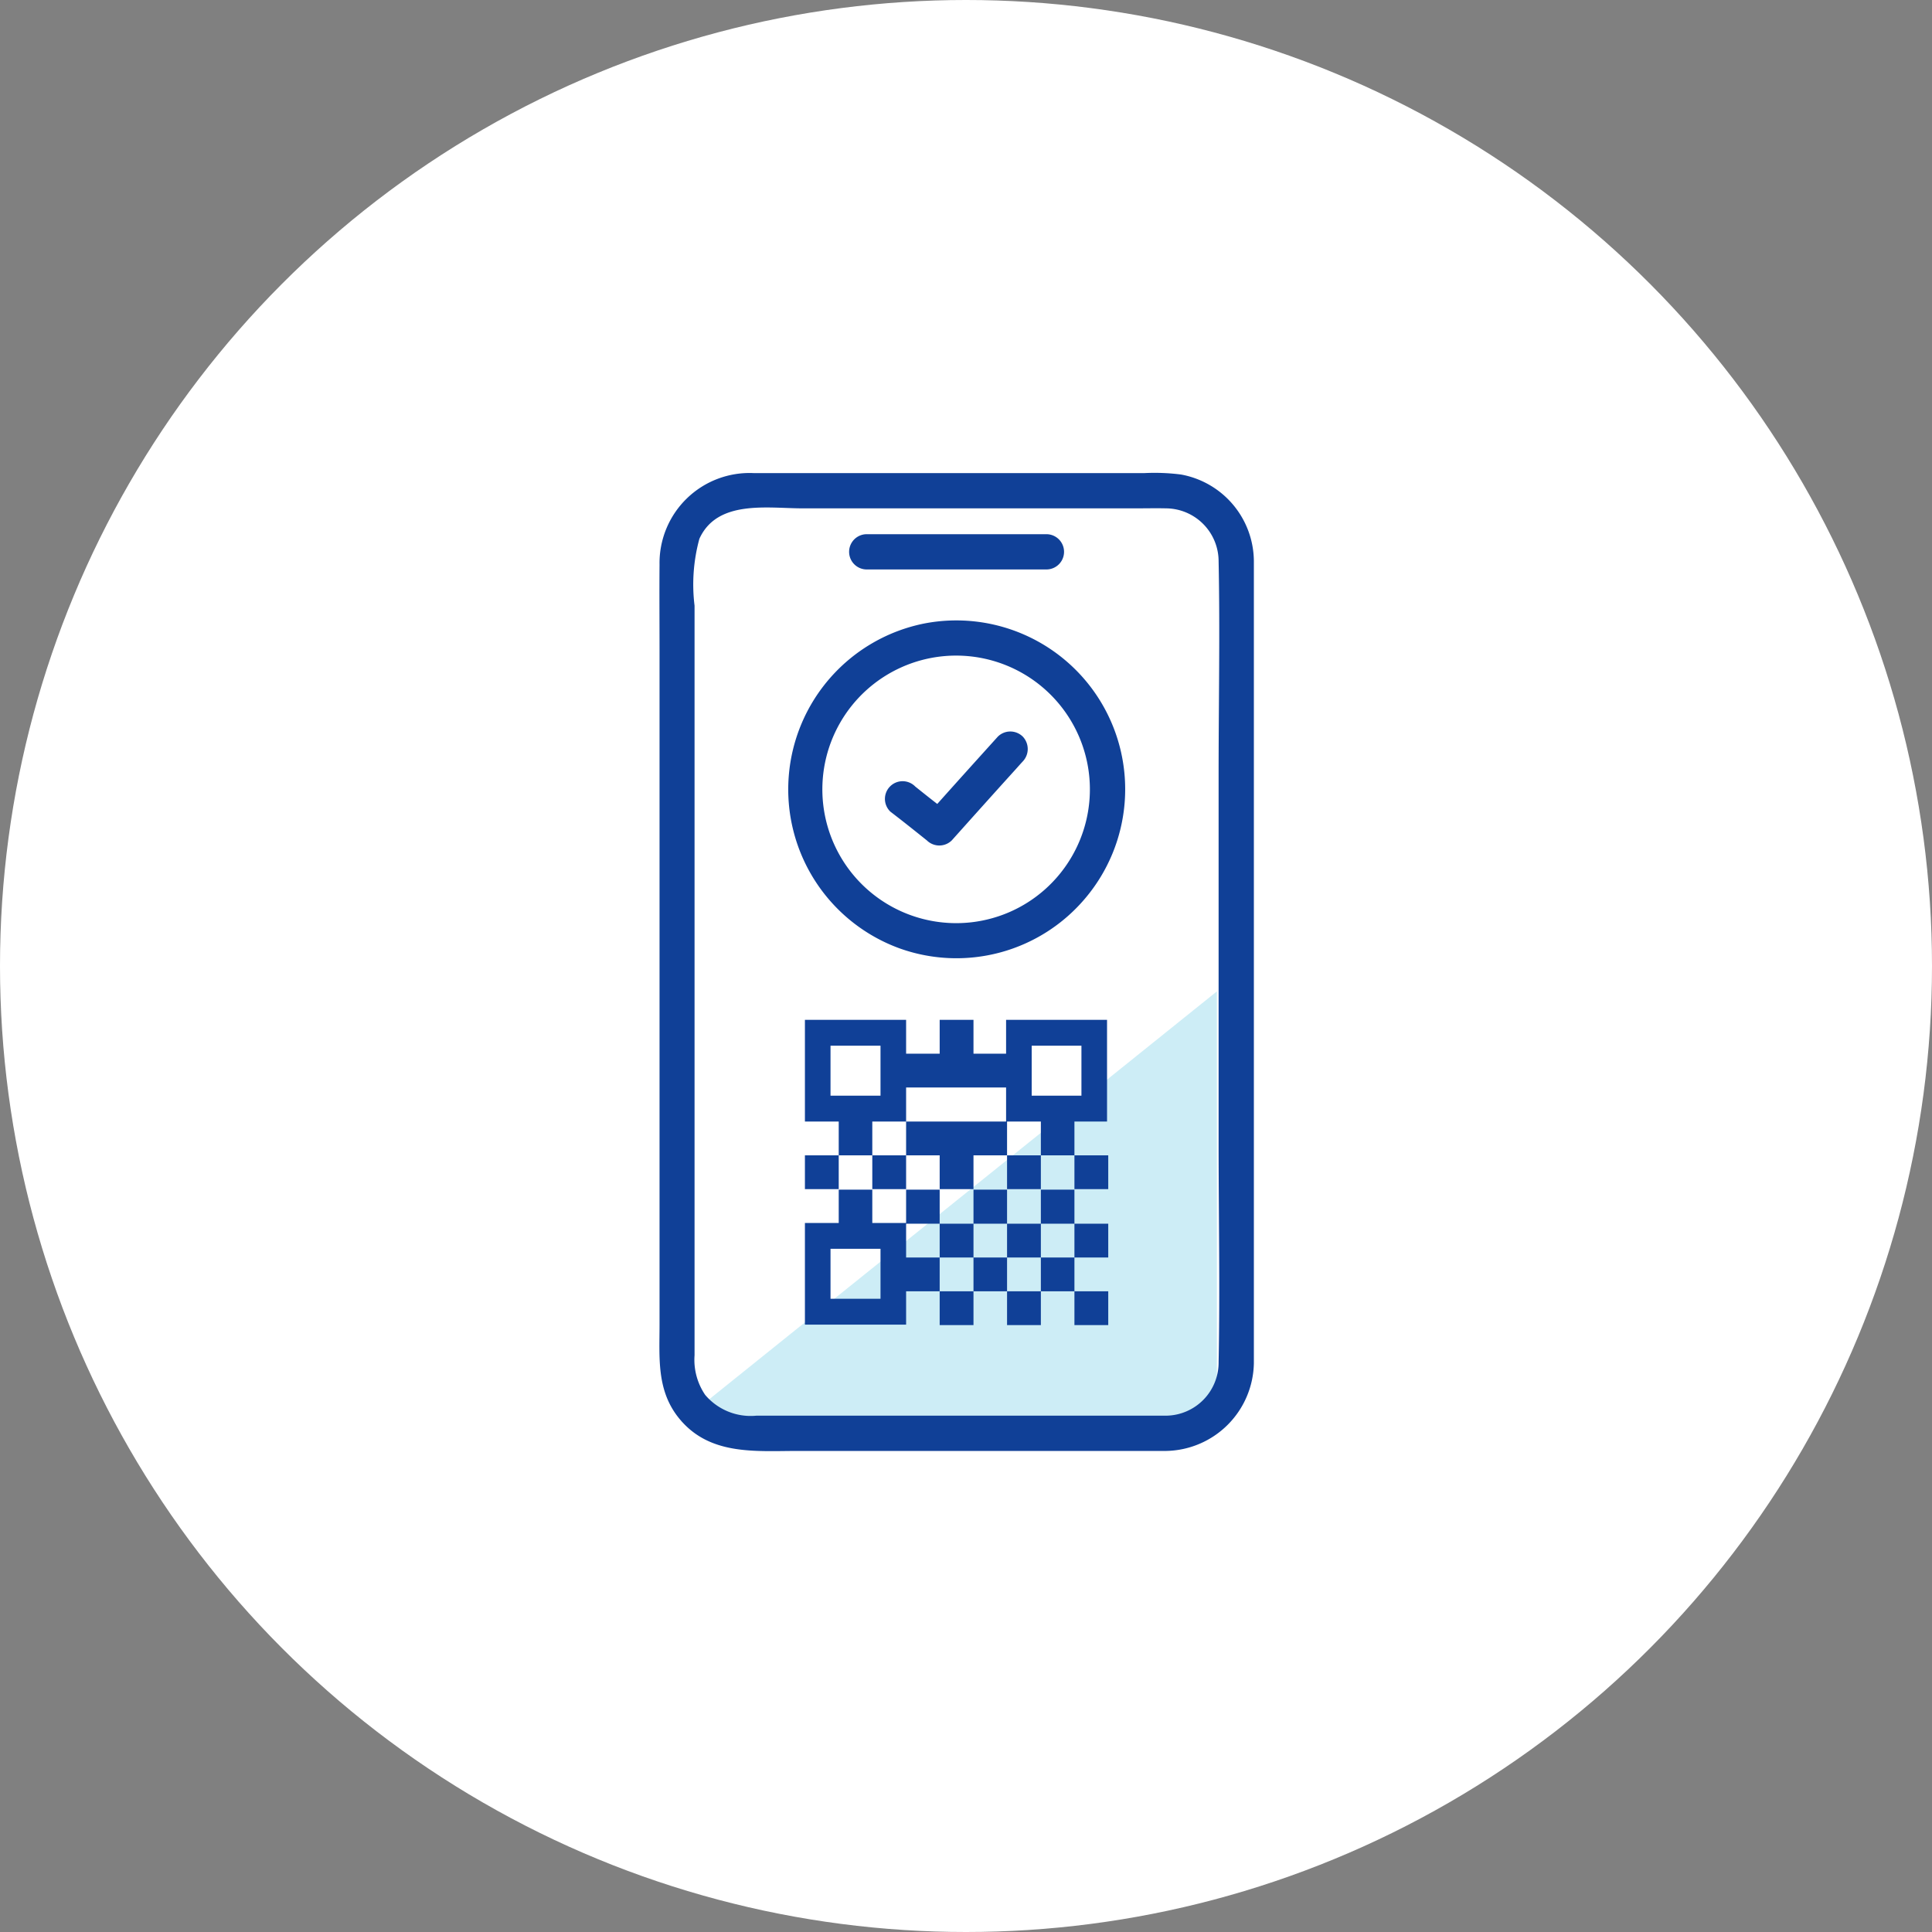 <svg id="icn_gnav.svg" xmlns="http://www.w3.org/2000/svg" width="80" height="80" viewBox="0 0 80 80">
  <rect x="0" y="0" width="80" height="80" fill="#808080" stroke="none"/>
  <defs>
    <style>
      .cls-1 {
        fill: #fff;
      }

      .cls-2 {
        fill: #08a7d5;
        opacity: 0.2;
      }

      .cls-2, .cls-3 {
        fill-rule: evenodd;
      }

      .cls-3 {
        fill: #104097;
      }
    </style>
  </defs>
  <circle id="楕円形_1065" data-name="楕円形 1065" class="cls-1" cx="40" cy="40" r="40"/>
  <path id="svg" class="cls-2" d="M1103.39,1171.16a0.713,0.713,0,0,1-.71.71h-21.47l22.18-17.82v17.11Z" transform="translate(-1053 -1113)"/>
  <path id="シェイプ_1537" data-name="シェイプ 1537" class="cls-3" d="M1101.91,1132.65a8.556,8.556,0,0,0-1.52-.06h-16.18a3.728,3.728,0,0,0-3.9,3.79c-0.01,1.18,0,2.35,0,3.53v27.96c0,1.32-.12,2.63.73,3.76,1.26,1.66,3.2,1.45,5.03,1.45h15.23a3.7,3.7,0,0,0,3.62-3.63v-33.23A3.672,3.672,0,0,0,1101.91,1132.65Zm1.55,36.74a2.2,2.2,0,0,1-2.16,2.23h-16.98a2.466,2.466,0,0,1-2.12-.86,2.579,2.579,0,0,1-.44-1.64v-31.04a7.171,7.171,0,0,1,.2-2.77c0.74-1.63,2.82-1.26,4.28-1.26h13.78c0.42,0,.85-0.01,1.27,0a2.194,2.194,0,0,1,2.17,2.2c0.06,2.93,0,5.86,0,8.78v15.33C1103.46,1163.37,1103.52,1166.38,1103.46,1169.39Zm-14.57-32.81h7.44a0.73,0.73,0,0,0,0-1.46h-7.44A0.73,0.73,0,0,0,1088.89,1136.58Zm2.37,2.24a7.005,7.005,0,0,0-1.01,13.45,6.974,6.974,0,0,0,7.71-2.1A6.991,6.991,0,0,0,1091.26,1138.82Zm6.06,9.75a5.532,5.532,0,0,1-5.75,2.56A5.539,5.539,0,1,1,1097.32,1148.57Zm-3-5.07c-0.84.93-1.68,1.86-2.51,2.79-0.31-.24-0.61-0.48-0.91-0.72a0.732,0.732,0,1,0-1.03,1.04c0.51,0.39,1.01.79,1.51,1.19a0.736,0.736,0,0,0,1.03,0c0.85-.95,1.71-1.91,2.57-2.86,0.12-.13.24-0.27,0.37-0.41a0.746,0.746,0,0,0,0-1.03A0.736,0.736,0,0,0,1094.32,1143.5Zm-1.01,11.73h-1.4v1.4h1.4v-1.4Zm-6.98,7.01h1.4v-1.4h-1.4v1.4Zm2.79,0h1.4v-1.4h-1.4v1.4Zm2.79,0h1.4v-1.4h-1.4v1.4Zm2.79,0h1.4v-1.4h-1.4v1.4Zm2.79,0h1.4v-1.4h-1.4v1.4Zm-4.18.02v1.41h1.39v-1.41h-1.39Zm2.79,0v1.41h1.39v-1.41h-1.39Zm-4.19,2.81h1.4v-1.4h-1.4v1.4Zm2.79,0h1.4v-1.4h-1.4v1.4Zm2.79,0h1.4v-1.4h-1.4v1.4Zm-2.79,0h-1.39v1.4h1.39v-1.4Zm2.79,0h-1.39v1.4h1.39v-1.4Zm-4.18,2.8v-1.4h-1.4v1.4h1.4Zm2.79,0v-1.4h-1.4v1.4h1.4Zm2.79,0v-1.4h-1.4v1.4h1.4Zm-8.37-4.23h-1.4v-1.38h-1.39v1.38h-1.4v4.21h4.19v-1.38h1.39v-1.4h-1.39v-1.4h1.39v-1.41h-1.39v1.38Zm-1.06,3.14h-2.07v-2.07h2.07v2.07Zm5.2-11.55v1.4h-4.14v-1.4h-4.19v4.21h1.4v1.4h1.39v-1.4h1.4v-1.41h4.14v1.41h-4.14v1.4h4.18v-1.4h1.4v1.4h1.39v-1.4h1.35v-4.21h-4.18Zm-5.2,3.14h-2.07v-2.07h2.07v2.07Zm8.32,0h-2.06v-2.07h2.06v2.07Z" transform="translate(-1053 -1113)"/>
</svg>
